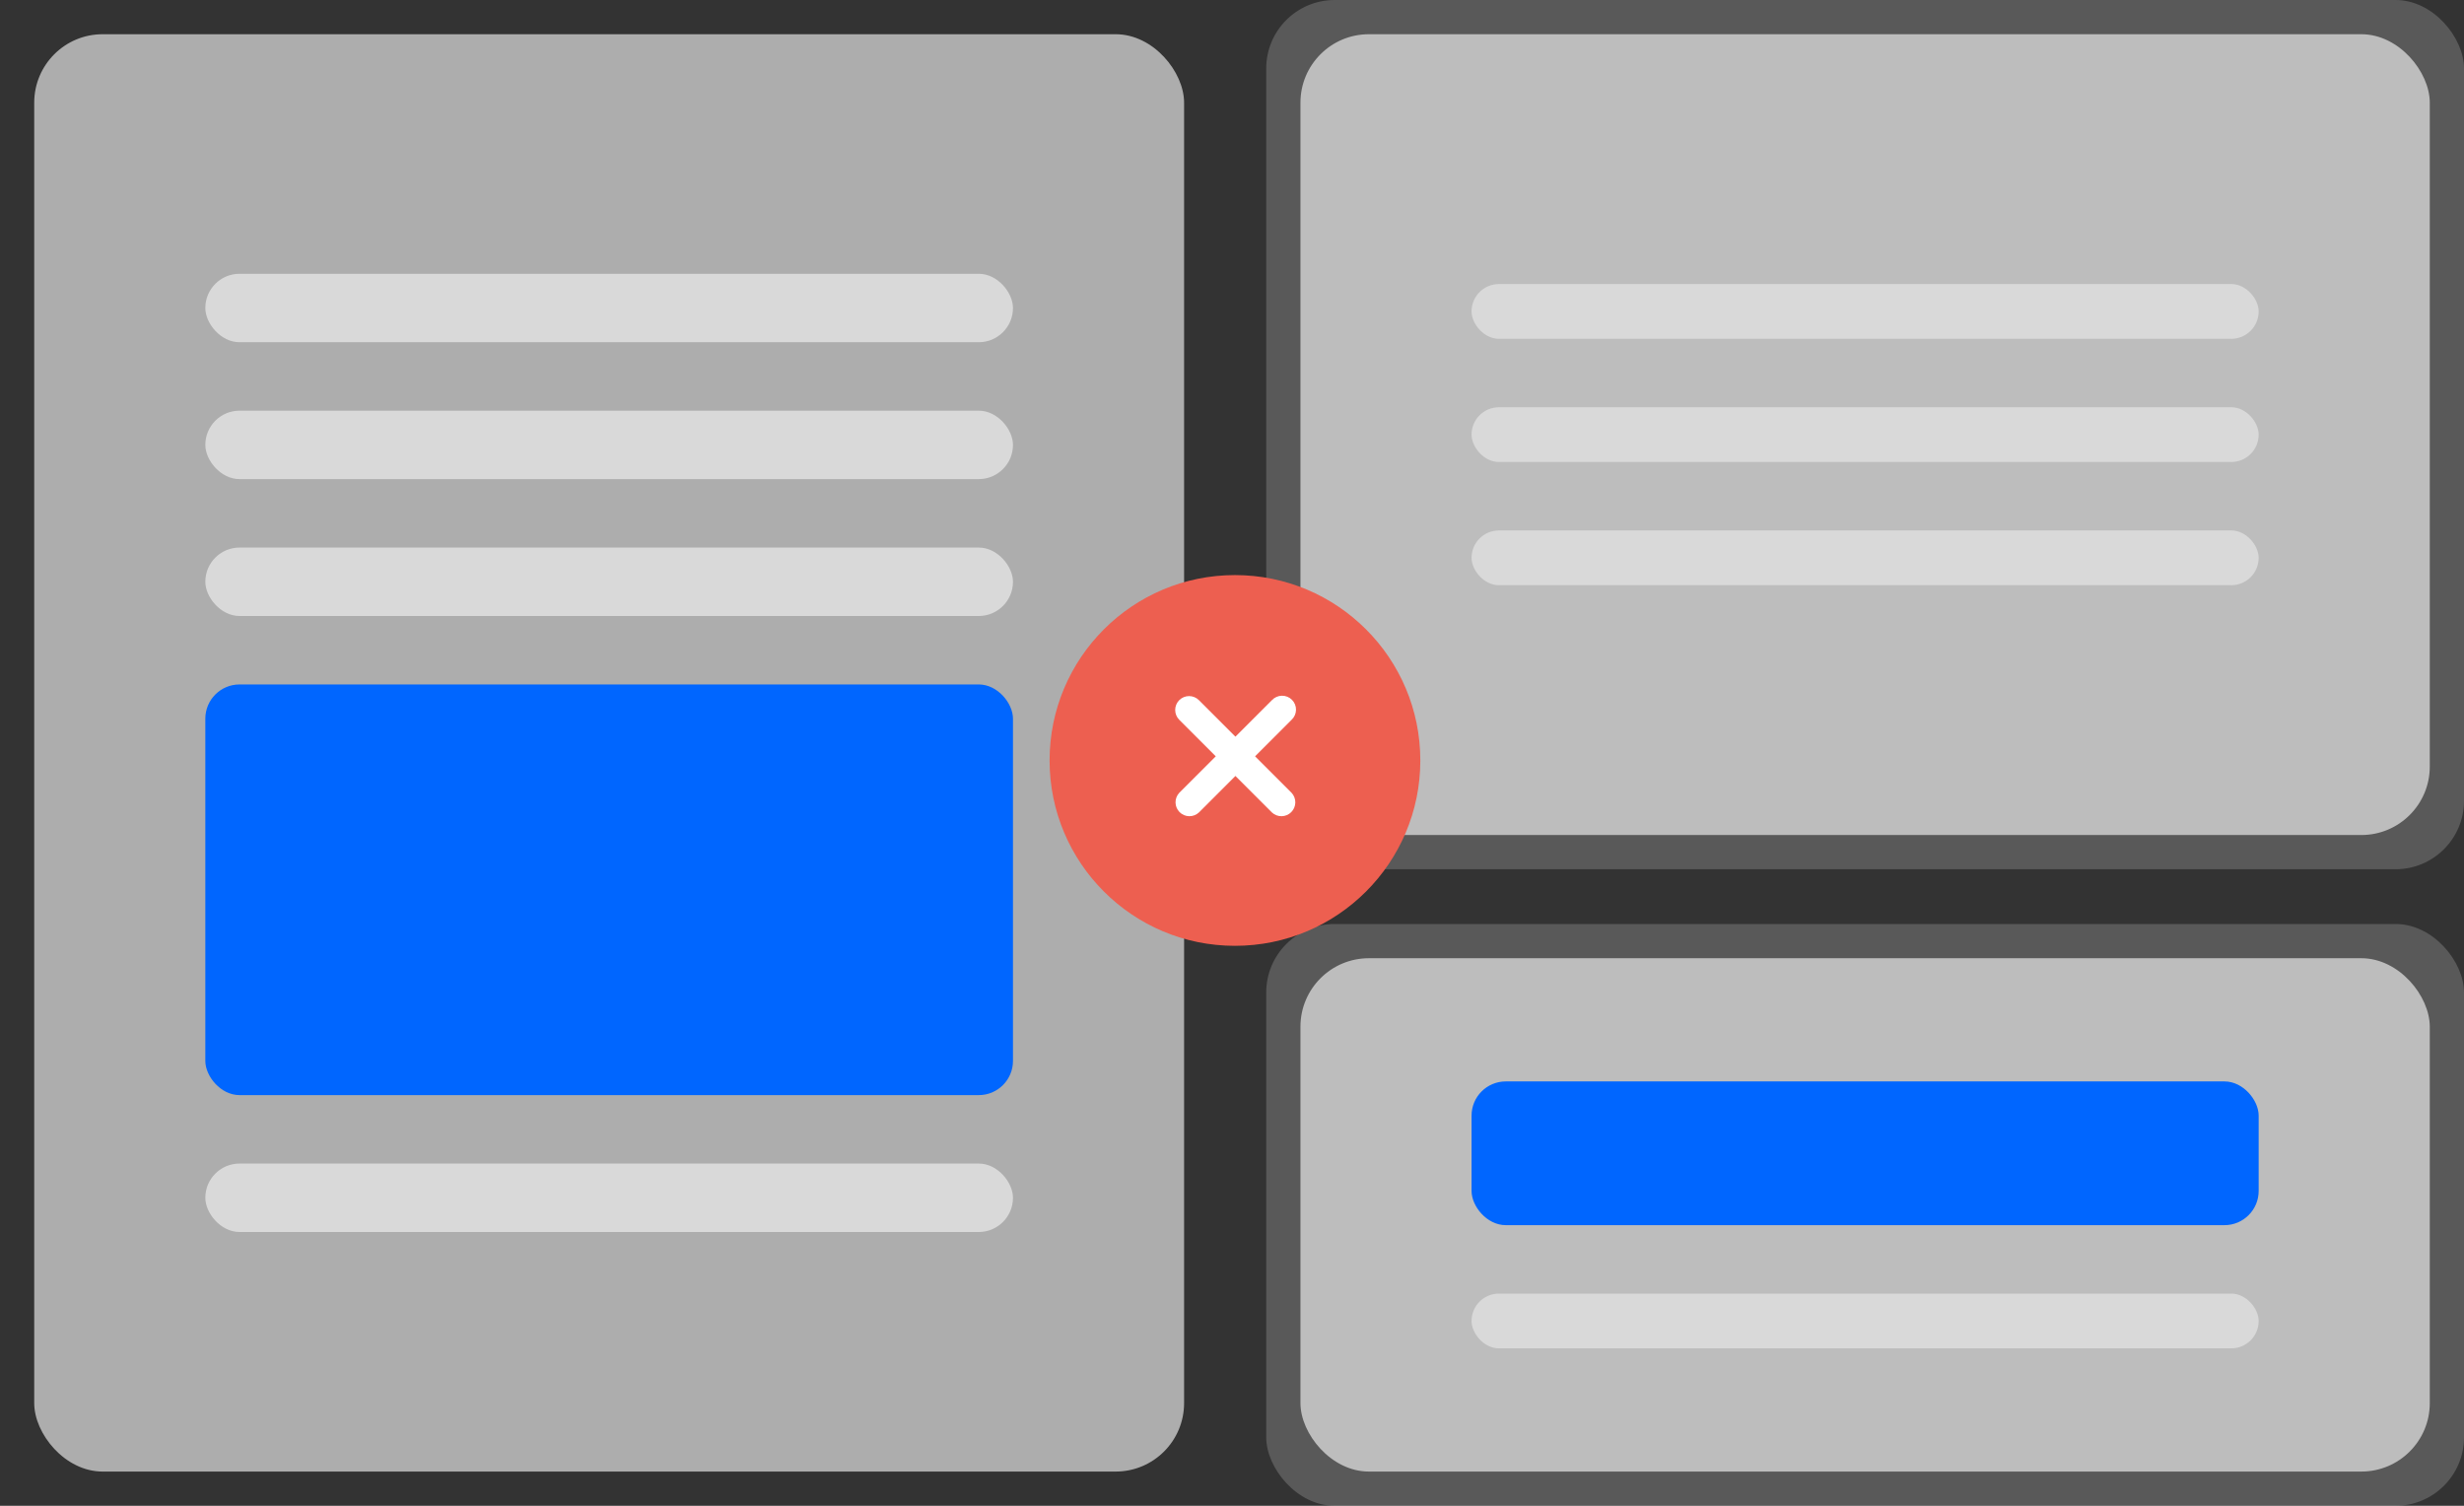 <svg width="360" height="220" viewBox="0 0 360 220" fill="none" xmlns="http://www.w3.org/2000/svg">
<rect x="0" y="0" width="360" height="220" fill="#333333" stroke="none"/>
<rect width="178" height="220" rx="10" fill="black" fill-opacity="0.01"/>
<rect x="5" y="5" width="168" height="210" rx="10" fill="white" fill-opacity="0.6"/>
<rect x="30" y="40" width="118" height="10" rx="5" fill="#D9D9D9"/>
<rect x="30" y="60" width="118" height="10" rx="5" fill="#D9D9D9"/>
<rect x="30" y="80" width="118" height="10" rx="5" fill="#D9D9D9"/>
<rect x="30" y="100" width="118" height="60" rx="5" fill="#0066FF"/>
<rect x="30" y="170" width="118" height="10" rx="5" fill="#D9D9D9"/>
<rect x="185" width="175" height="127" rx="10" fill="#F2F2F2" fill-opacity="0.2"/>
<rect x="190" y="5" width="165" height="117" rx="10" fill="white" fill-opacity="0.6"/>
<rect x="215" y="41.5" width="115" height="8" rx="4" fill="#D9D9D9"/>
<rect x="215" y="59.5" width="115" height="8" rx="4" fill="#D9D9D9"/>
<rect x="215" y="77.5" width="115" height="8" rx="4" fill="#D9D9D9"/>
<rect x="185" y="135" width="175" height="85" rx="10" fill="#F2F2F2" fill-opacity="0.2"/>
<rect x="190" y="140" width="165" height="75" rx="10" fill="white" fill-opacity="0.6"/>
<rect x="215" y="158" width="115" height="21" rx="5" fill="#0066FF"/>
<rect x="215" y="189" width="115" height="8" rx="4" fill="#D9D9D9"/>
<path d="M207.515 111.104C207.515 126.062 195.39 138.188 180.432 138.188C165.474 138.188 153.349 126.062 153.349 111.104C153.349 96.146 165.474 84.021 180.432 84.021C195.39 84.021 207.515 96.146 207.515 111.104Z" fill="#ED5F50"/>
<path d="M172.294 102.294C172.675 101.913 173.191 101.7 173.729 101.7C174.267 101.7 174.784 101.913 175.165 102.294L180.5 107.629L185.835 102.294C186.021 102.094 186.246 101.934 186.495 101.823C186.744 101.712 187.013 101.652 187.286 101.648C187.558 101.643 187.829 101.693 188.082 101.795C188.335 101.897 188.565 102.049 188.758 102.242C188.951 102.435 189.103 102.665 189.205 102.918C189.307 103.171 189.357 103.442 189.352 103.714C189.348 103.987 189.288 104.256 189.177 104.505C189.066 104.754 188.906 104.979 188.706 105.165L183.371 110.5L188.706 115.835C189.065 116.22 189.26 116.73 189.251 117.256C189.242 117.782 189.029 118.284 188.656 118.656C188.284 119.029 187.782 119.242 187.256 119.251C186.73 119.26 186.22 119.065 185.835 118.706L180.5 113.371L175.165 118.706C174.78 119.065 174.27 119.26 173.744 119.251C173.218 119.242 172.716 119.029 172.344 118.656C171.971 118.284 171.758 117.782 171.749 117.256C171.74 116.73 171.935 116.22 172.294 115.835L177.629 110.5L172.294 105.165C171.913 104.784 171.7 104.267 171.7 103.729C171.7 103.191 171.913 102.675 172.294 102.294Z" fill="white"/>
</svg>
